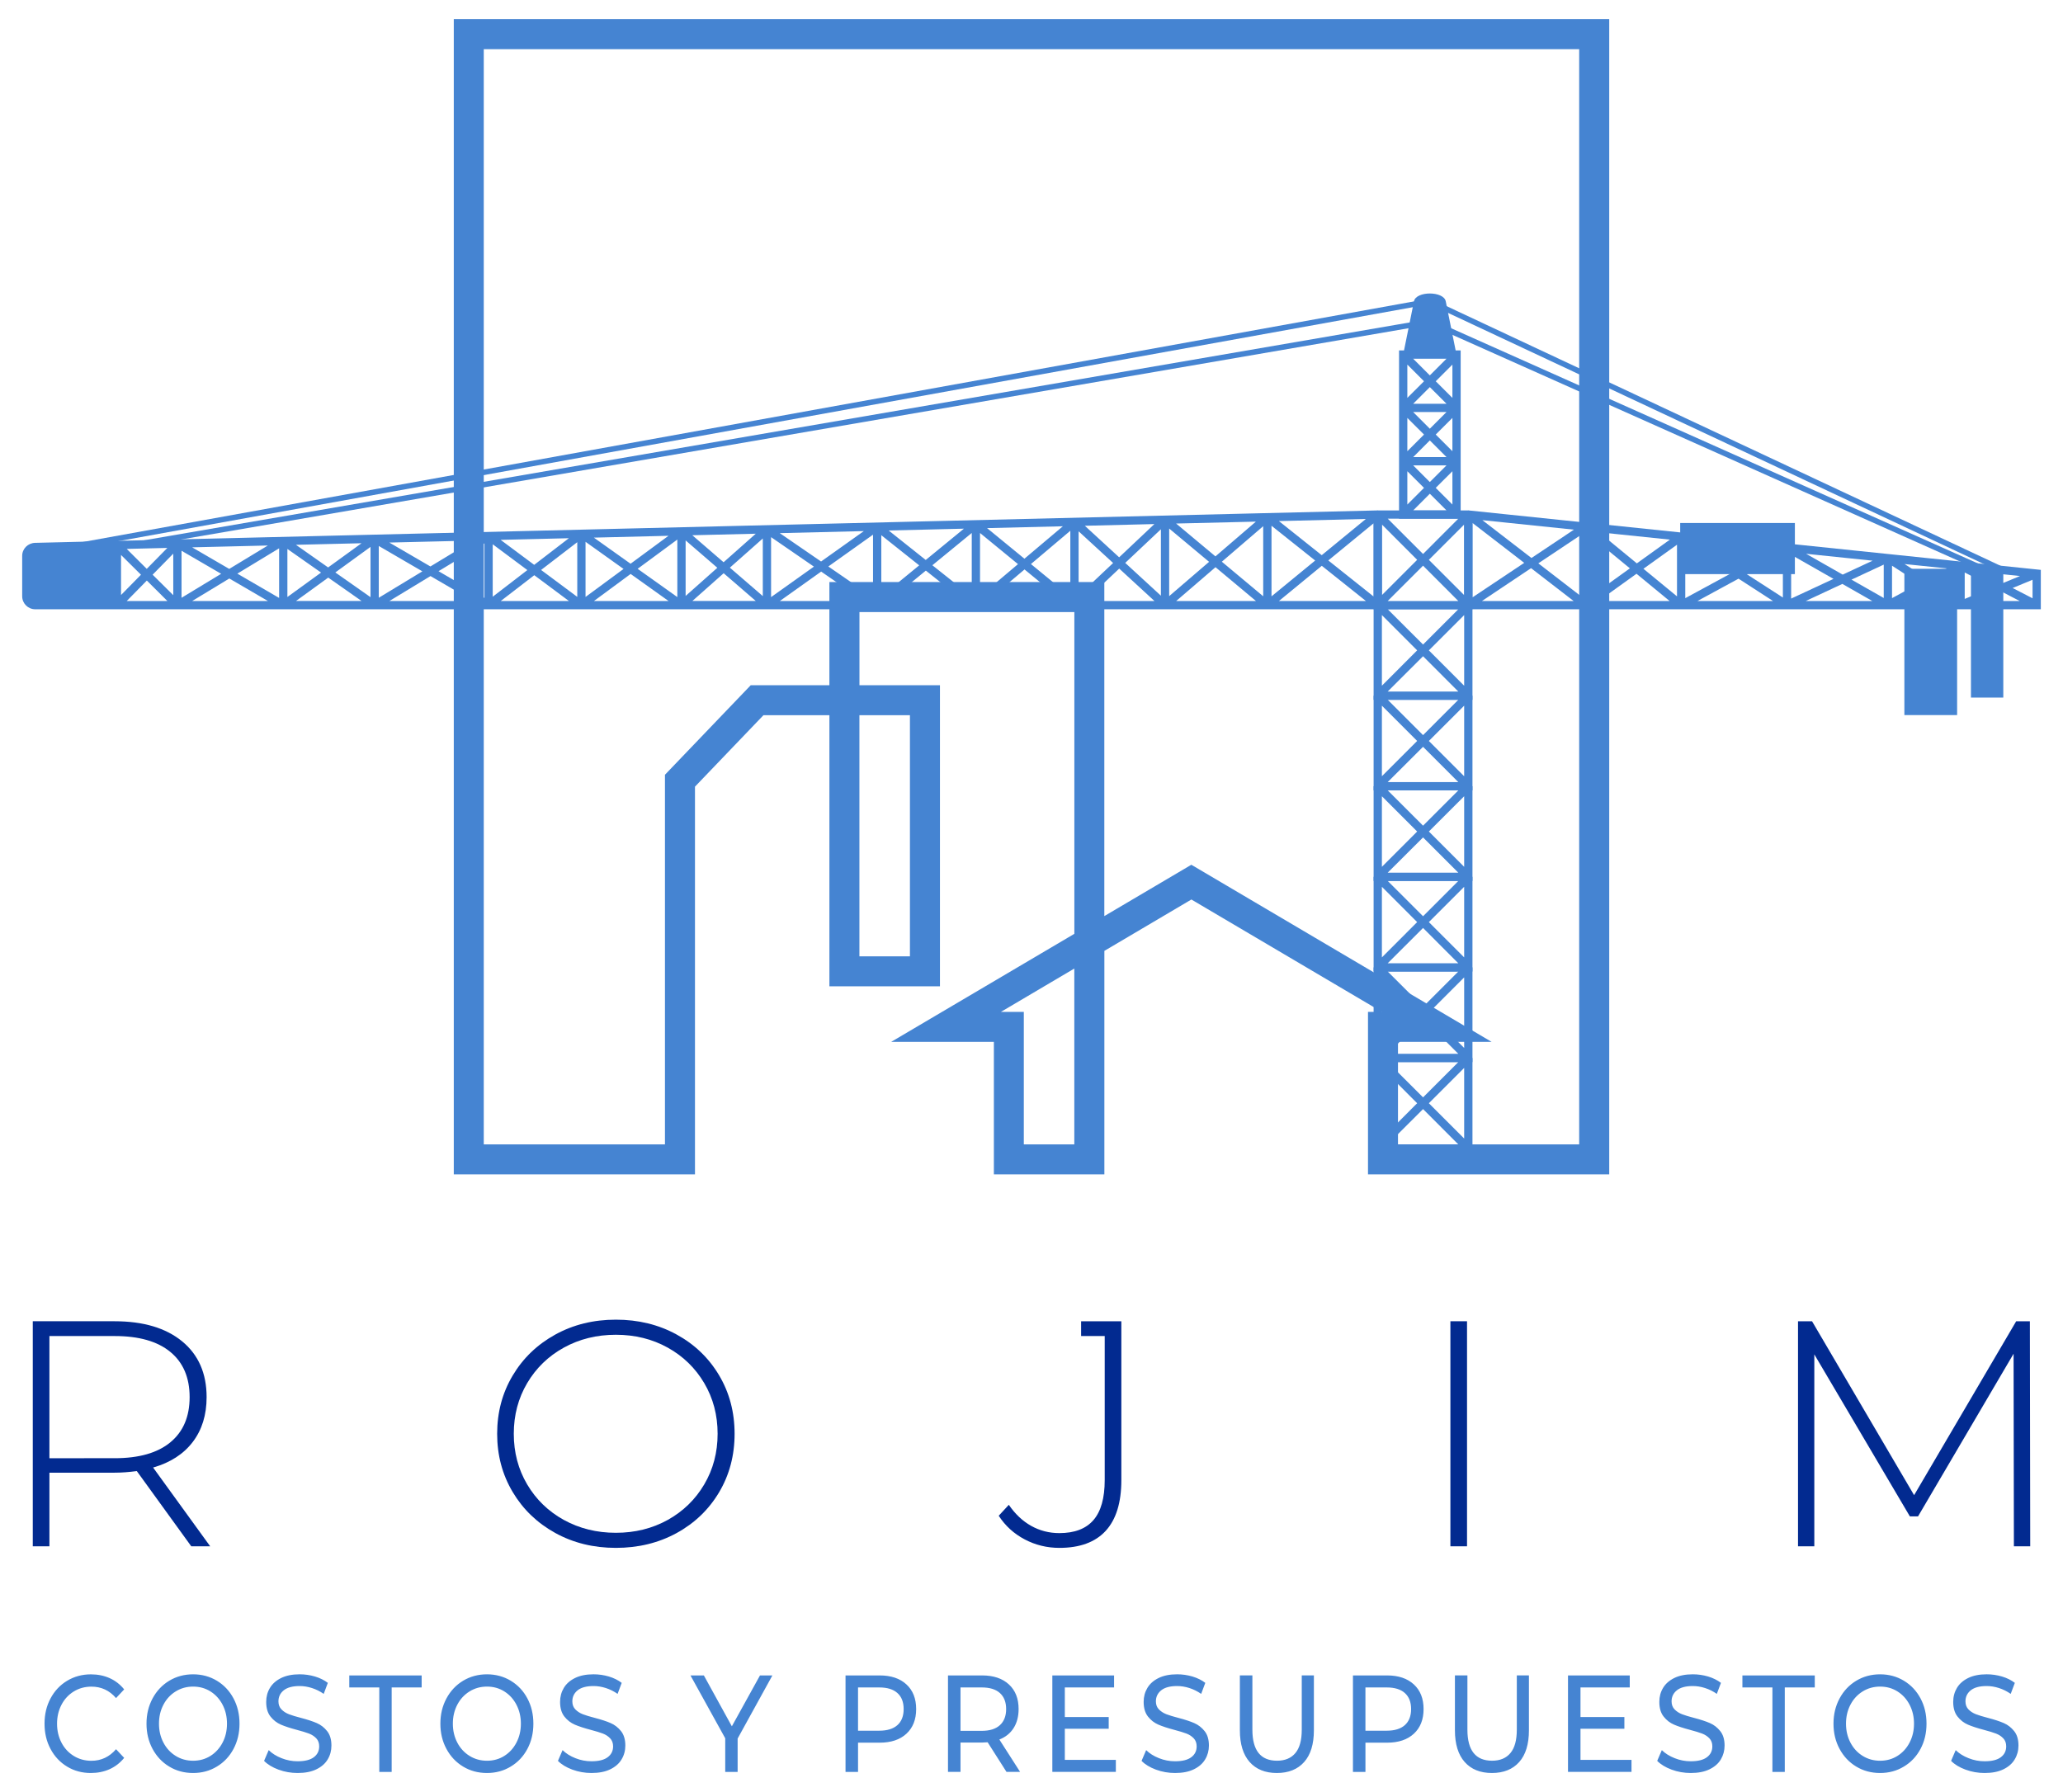 <?xml version="1.0" encoding="UTF-8" standalone="yes"?>
<!DOCTYPE svg PUBLIC "-//W3C//DTD SVG 1.1//EN" "http://www.w3.org/Graphics/SVG/1.1/DTD/svg11.dtd">

<svg width="488" height="424" viewBox="0 0 488 424" xmlns="http://www.w3.org/2000/svg" xmlns:xlink="http://www.w3.org/1999/xlink" version="1.1" baseProfile="full">
    <g transform="scale(1,-1) translate(0,-424)">
        <path d="M 90.195 45.649 L 90.195 109.786 L 74.592 109.786 L 58.396 92.882 L 58.396 1.152 L 1.343 1.152 L 1.343 4.702 L 1.343 8.251 L 1.343 274.478 L 3.112 274.478 L 8.433 274.478 L 267.559 274.478 L 272.888 274.478 L 274.66 274.478 L 274.66 8.248 L 274.66 4.699 L 274.66 1.15 L 217.598 1.15 C 217.598 13.965 217.598 26.775 217.598 39.594 L 220.883 39.594 L 175.821 66.184 L 155.238 54.03 L 155.238 1.15 L 129.1 1.15 C 129.1 11.609 129.1 22.054 129.1 32.501 L 104.808 32.501 L 148.137 58.065 L 148.137 134.192 L 97.304 134.192 L 97.304 116.879 L 116.344 116.879 L 116.344 45.646 C 107.623 45.649 98.902 45.649 90.195 45.649 L 90.195 45.649 Z M 8.433 267.371 L 8.433 8.245 L 51.295 8.245 L 51.295 95.699 L 71.586 116.882 L 90.192 116.882 L 90.192 141.295 L 155.227 141.295 L 155.227 62.258 L 175.81 74.405 L 246.838 32.501 L 224.691 32.501 L 224.691 8.245 L 267.553 8.245 L 267.553 267.371 L 8.433 267.371 L 8.433 267.371 Z M 97.293 109.783 L 97.293 52.739 L 109.243 52.739 L 109.243 109.783 L 97.293 109.783 L 97.293 109.783 Z M 136.182 8.248 L 148.126 8.248 L 148.126 49.848 L 130.765 39.594 L 136.182 39.594 L 136.182 8.248 L 136.182 8.248 Z" transform="scale(1,1) translate(106,145)" fill="#4584d2" opacity="1"></path>
        <path d="M 2.91 25.242 L 24.435 25.242 L 25.313 24.264 L 25.313 2.831 L 25.313 1.852 L 24.331 1.852 L 2.91 1.852 L 1.928 1.852 L 1.928 2.831 L 1.928 24.264 L 2.91 25.242 L 2.91 25.242 Z M 23.347 21.901 L 14.994 13.546 L 23.347 5.199 L 23.347 21.901 L 23.347 21.901 Z M 13.622 12.165 L 5.258 3.81 L 21.96 3.81 L 13.622 12.165 L 13.622 12.165 Z M 3.886 5.202 L 12.227 13.549 L 3.886 21.904 L 3.886 5.202 L 3.886 5.202 Z M 13.622 14.932 L 21.966 23.285 L 5.264 23.285 L 13.622 14.932 Z" transform="scale(1,1) translate(323,278)" fill="#4584d2" opacity="1"></path>
        <path d="M 4.293 17.565 L 321.91 25.24 L 322.891 24.475 L 322.891 1.852 L 4.322 1.852 C 3.475 1.852 2.702 2.201 2.148 2.758 C 1.594 3.312 1.248 4.08 1.248 4.926 L 1.248 14.491 C 1.248 15.335 1.588 16.091 2.139 16.645 C 2.693 17.196 3.444 17.539 4.293 17.565 L 4.293 17.565 Z M 294.81 4.926 L 294.81 21.508 L 285.026 13.102 L 294.81 4.926 L 294.81 4.926 Z M 296.773 21.609 L 296.773 4.909 L 307.106 13.383 L 296.773 21.609 L 296.773 21.609 Z M 270.608 5.064 L 270.608 20.779 L 262.171 12.823 L 270.608 5.064 L 270.608 5.064 Z M 272.568 20.954 L 272.568 4.96 L 282.009 13.073 L 272.568 20.954 L 272.568 20.954 Z M 251.144 20.298 L 251.144 5.101 L 259.308 12.798 L 251.144 20.298 L 251.144 20.298 Z M 249.184 4.904 L 249.184 20.428 L 239.866 12.55 L 249.184 4.904 L 249.184 4.904 Z M 227.824 19.899 L 227.824 4.94 L 236.807 12.531 L 227.824 19.899 L 227.824 19.899 Z M 225.867 4.864 L 225.867 19.902 L 216.55 12.266 L 225.867 4.864 L 225.867 4.864 Z M 202.513 4.69 L 202.513 19.502 L 191.939 11.974 L 202.513 4.69 L 202.513 4.69 Z M 204.471 19.373 L 204.471 4.904 L 213.436 12.241 L 204.471 19.373 L 204.471 19.373 Z M 178.398 18.915 L 178.398 4.729 L 188.533 11.94 L 178.398 18.915 L 178.398 18.915 Z M 176.44 4.971 L 176.44 18.6 L 168.65 11.695 L 176.44 4.971 L 176.44 4.971 Z M 156.223 4.735 L 156.223 18.347 L 146.835 11.425 L 156.223 4.735 L 156.223 4.735 Z M 158.183 18.144 L 158.183 5.005 L 165.686 11.667 L 158.183 18.144 L 158.183 18.144 Z M 132.552 4.783 L 132.552 17.725 L 123.994 11.153 L 132.552 4.783 L 132.552 4.783 Z M 134.509 17.812 L 134.509 4.769 L 143.5 11.392 L 134.509 17.812 L 134.509 17.812 Z M 110.593 4.535 L 110.593 17.444 L 99.735 10.86 L 110.593 4.535 L 110.593 4.535 Z M 112.55 17.23 L 112.55 4.819 L 120.748 11.125 L 112.55 17.23 L 112.55 17.23 Z M 83.643 4.715 L 83.643 16.609 L 75.321 10.562 L 83.643 4.715 L 83.643 4.715 Z M 85.603 16.825 L 85.603 4.578 L 95.913 10.824 L 85.603 16.825 L 85.603 16.825 Z M 63.982 16.122 L 63.982 4.755 L 71.949 10.534 L 63.982 16.122 L 63.982 16.122 Z M 62.024 4.535 L 62.024 16.271 L 52.145 10.281 L 62.024 4.535 L 62.024 4.535 Z M 36.987 5.185 L 36.987 15.011 L 32.102 10.031 L 36.987 5.185 L 36.987 5.185 Z M 38.944 15.695 L 38.944 4.569 L 48.314 10.244 L 38.944 15.695 L 38.944 15.695 Z M 24.632 5.227 L 29.348 10.025 L 24.632 14.702 L 24.632 5.227 L 24.632 5.227 Z M 30.715 11.414 L 35.583 16.364 L 25.971 16.133 L 30.715 11.414 L 30.715 11.414 Z M 41.45 16.504 L 50.227 11.4 L 59.361 16.938 L 41.45 16.504 L 41.45 16.504 Z M 73.617 11.749 L 81.519 17.475 L 65.998 17.104 L 73.617 11.749 L 73.617 11.749 Z M 88.097 17.635 L 97.814 11.98 L 107.938 18.11 L 88.097 17.635 L 88.097 17.635 Z M 122.363 12.362 L 130.566 18.662 L 114.426 18.271 L 122.363 12.362 L 122.363 12.362 Z M 136.478 18.802 L 145.159 12.626 L 154.13 19.235 L 136.478 18.802 L 136.478 18.802 Z M 167.165 12.978 L 174.776 19.727 L 159.763 19.365 L 167.165 12.978 L 167.165 12.978 Z M 180.451 19.865 L 190.224 13.152 L 200.339 20.346 L 180.451 19.865 L 180.451 19.865 Z M 214.98 13.515 L 224.019 20.92 L 206.212 20.49 L 214.98 13.515 L 214.98 13.515 Z M 229.492 21.052 L 238.328 13.813 L 247.42 21.488 L 229.492 21.052 L 229.492 21.052 Z M 260.734 14.145 L 269.067 22.011 L 252.615 21.606 L 260.734 14.145 L 260.734 14.145 Z M 274.208 22.135 L 283.511 14.364 L 293.078 22.588 L 274.208 22.135 L 274.208 22.135 Z M 308.653 14.648 L 319.095 23.218 L 298.52 22.717 L 308.653 14.648 L 308.653 14.648 Z M 320.928 22.197 L 310.211 13.403 L 320.928 4.867 L 320.928 22.197 L 320.928 22.197 Z M 308.67 12.134 L 298.531 3.81 L 319.103 3.81 L 308.67 12.134 L 308.67 12.134 Z M 293.095 3.81 L 283.527 11.805 L 274.233 3.81 L 293.095 3.81 L 293.095 3.81 Z M 260.751 11.476 L 252.634 3.807 L 269.086 3.807 L 260.751 11.476 L 260.751 11.476 Z M 247.432 3.81 L 238.351 11.274 L 229.517 3.81 L 247.432 3.81 L 247.432 3.81 Z M 215.008 11.001 L 206.234 3.807 L 224.039 3.807 L 215.008 11.001 L 215.008 11.001 Z M 200.348 3.81 L 190.243 10.767 L 180.476 3.81 L 200.348 3.81 L 200.348 3.81 Z M 167.182 10.379 L 159.78 3.813 L 174.781 3.813 L 167.182 10.379 L 167.182 10.379 Z M 154.142 3.81 L 145.176 10.208 L 136.503 3.81 L 154.142 3.81 L 154.142 3.81 Z M 122.382 9.912 L 114.457 3.81 L 130.575 3.81 L 122.382 9.912 L 122.382 9.912 Z M 107.947 3.81 L 97.834 9.707 L 88.117 3.81 L 107.947 3.81 L 107.947 3.81 Z M 73.642 9.344 L 66.015 3.813 L 81.528 3.813 L 73.642 9.344 L 73.642 9.344 Z M 59.378 3.81 L 50.244 9.133 L 41.467 3.81 L 59.378 3.81 L 59.378 3.81 Z M 30.732 8.647 L 25.985 3.81 L 35.592 3.81 L 30.732 8.647 Z" transform="scale(1,1) translate(4,278)" fill="#4584d2" opacity="1"></path>
        <path d="M 1.347 2.831 L 1.347 24.264 L 2.435 25.234 L 137.752 11.172 L 137.752 1.855 L 2.331 1.855 L 1.347 1.855 L 1.347 2.831 L 1.347 2.831 Z M 117.791 4.631 L 117.791 10.517 L 112.838 7.834 L 117.791 4.631 L 117.791 4.631 Z M 119.751 10.554 L 119.751 4.299 L 126.455 7.078 L 119.751 10.554 L 119.751 10.554 Z M 102.556 12.16 L 102.556 4.485 L 109.016 7.983 L 102.556 12.16 L 102.556 12.16 Z M 100.596 4.521 L 100.596 12.415 L 92.966 8.863 L 100.596 4.521 L 100.596 4.521 Z M 78.694 14.75 L 78.694 4.378 L 88.714 9.043 L 78.694 14.75 L 78.694 14.75 Z M 76.739 4.631 L 76.739 14.786 L 68.198 10.149 L 76.739 4.631 L 76.739 4.631 Z M 51.693 4.904 L 51.693 17.126 L 43.754 11.431 L 51.693 4.904 L 51.693 4.904 Z M 53.65 17.239 L 53.65 4.479 L 64.374 10.298 L 53.65 17.239 L 53.65 17.239 Z M 31.087 19.311 L 31.087 4.738 L 40.55 11.532 L 31.087 19.311 L 31.087 19.311 Z M 29.127 4.822 L 29.127 19.55 L 18.89 12.716 L 29.127 4.822 L 29.127 4.822 Z M 5.652 22.936 L 17.265 13.982 L 27.31 20.686 L 5.652 22.936 L 5.652 22.936 Z M 42.19 12.711 L 50.014 18.33 L 33.244 20.07 L 42.19 12.711 L 42.19 12.711 Z M 56.623 17.638 L 66.331 11.361 L 74.475 15.779 L 56.623 17.638 L 56.623 17.638 Z M 90.891 10.05 L 97.964 13.346 L 82.237 14.975 L 90.891 10.05 L 90.891 10.05 Z M 105.52 12.553 L 110.965 9.046 L 115.532 11.518 L 105.52 12.553 L 105.52 12.553 Z M 128.818 8.059 L 132.831 9.716 L 123.8 10.655 L 128.818 8.059 L 128.818 8.059 Z M 135.798 8.83 L 131.087 6.881 L 135.798 4.448 L 135.798 8.83 L 135.798 8.83 Z M 128.722 5.902 L 123.682 3.81 L 132.755 3.81 L 128.722 5.902 L 128.722 5.902 Z M 115.456 3.81 L 110.889 6.774 L 105.439 3.81 L 115.456 3.81 L 115.456 3.81 Z M 90.806 7.851 L 82.145 3.807 L 97.888 3.807 L 90.806 7.851 L 90.806 7.851 Z M 74.402 3.81 L 66.249 9.091 L 56.533 3.81 L 74.402 3.81 L 74.402 3.81 Z M 42.114 10.253 L 33.148 3.81 L 49.938 3.81 L 42.114 10.253 L 42.114 10.253 Z M 27.234 3.81 L 17.177 11.577 L 5.557 3.81 L 27.234 3.81 L 27.234 3.81 Z M 15.552 12.832 L 3.307 22.275 L 3.307 4.662 L 15.552 12.832 Z" transform="scale(1,1) translate(345,278)" fill="#4584d2" opacity="1"></path>
        <path d="M 16.52 14.784 L 16.52 13.898 L 16.52 2.264 L 16.52 1.282 L 15.539 1.282 L 2.923 1.282 L 1.941 1.282 L 1.941 2.264 L 1.941 13.898 L 1.941 14.784 L 1.941 14.874 L 1.941 26.517 L 1.941 27.496 L 1.941 40.112 L 1.941 41.09 L 2.923 41.09 L 3.119 41.09 L 5.473 52.719 C 5.963 55.177 12.487 55.177 12.988 52.719 L 15.333 41.09 L 15.539 41.09 L 16.52 41.09 L 16.52 40.112 L 16.52 27.496 L 16.52 26.517 L 16.52 14.874 L 16.52 14.784 L 16.52 14.784 Z M 14.566 37.744 L 10.62 33.798 L 14.566 29.861 L 14.566 37.744 L 14.566 37.744 Z M 9.225 32.414 L 5.288 28.474 L 13.173 28.474 L 9.225 32.414 L 9.225 32.414 Z M 3.904 29.861 L 7.847 33.798 L 3.904 37.744 L 3.904 29.861 L 3.904 29.861 Z M 9.225 35.187 L 13.168 39.13 L 5.282 39.13 L 9.225 35.187 L 9.225 35.187 Z M 14.566 25.125 L 10.62 21.19 L 14.566 17.248 L 14.566 25.125 L 14.566 25.125 Z M 9.225 19.801 L 5.288 15.858 L 13.173 15.858 L 9.225 19.801 L 9.225 19.801 Z M 3.904 17.245 L 7.847 21.188 L 3.904 25.122 L 3.904 17.245 L 3.904 17.245 Z M 9.225 22.569 L 13.168 26.514 L 5.282 26.514 L 9.225 22.569 L 9.225 22.569 Z M 14.566 12.512 L 10.62 8.575 L 14.566 4.629 L 14.566 12.512 L 14.566 12.512 Z M 9.225 7.188 L 5.288 3.242 L 13.173 3.242 L 9.225 7.188 L 9.225 7.188 Z M 3.904 4.626 L 7.847 8.572 L 3.904 12.509 L 3.904 4.626 L 3.904 4.626 Z M 9.225 9.953 L 13.168 13.898 L 5.282 13.898 L 9.225 9.953 Z" transform="scale(1,1) translate(329,300)" fill="#4584d2" opacity="1"></path>
        <path d="M 1.449 13.264 L 28.577 13.264 C 28.577 13.264 28.577 13.264 28.577 13.264 L 28.577 1.168 C 28.577 1.168 28.577 1.168 28.577 1.168 L 1.449 1.168 C 1.449 1.168 1.449 1.168 1.449 1.168 L 1.449 13.264 C 1.449 13.264 1.449 13.264 1.449 13.264 Z" transform="scale(1,1) translate(396,287)" fill="#4584d2" opacity="1"></path>
        <path d="M 1.478 36.428 L 13.953 36.428 C 13.953 36.428 13.953 36.428 13.953 36.428 L 13.953 1.817 C 13.953 1.817 13.953 1.817 13.953 1.817 L 1.478 1.817 C 1.478 1.817 1.478 1.817 1.478 1.817 L 1.478 36.428 C 1.478 36.428 1.478 36.428 1.478 36.428 Z" transform="scale(1,1) translate(449,253)" fill="#4584d2" opacity="1"></path>
        <path d="M 1.227 32.11 L 8.877 32.11 C 8.877 32.11 8.877 32.11 8.877 32.11 L 8.877 1.96 C 8.877 1.96 8.877 1.96 8.877 1.96 L 1.227 1.96 C 1.227 1.96 1.227 1.96 1.227 1.96 L 1.227 32.11 C 1.227 32.11 1.227 32.11 1.227 32.11 Z" transform="scale(1,1) translate(465,257)" fill="#4584d2" opacity="1"></path>
        <path d="M 1.869 8.455 L 322.11 66.349 L 322.321 66.383 L 322.503 66.299 L 458.149 2.704 L 457.598 1.526 L 322.138 65.033 L 2.094 7.178 Z" transform="scale(1,1) translate(16,287)" fill="#4584d2" opacity="1"></path>
        <path d="M 1.41 7.129 L 323.121 62.515 L 323.309 62.549 L 323.495 62.47 L 457.971 2.419 L 457.431 1.232 L 323.146 61.196 L 1.618 5.85 Z" transform="scale(1,1) translate(15,286)" fill="#4584d2" opacity="1"></path>
        <path d="M 25.31 23.831 L 25.31 2.41 L 25.31 1.431 L 24.328 1.431 L 2.907 1.431 L 1.926 1.431 L 1.926 2.41 L 1.926 23.831 L 25.31 23.831 L 25.31 23.831 Z M 23.347 21.472 L 14.994 13.125 L 23.347 4.764 L 23.347 21.472 L 23.347 21.472 Z M 13.622 11.738 L 5.258 3.388 L 21.96 3.388 L 13.622 11.738 L 13.622 11.738 Z M 3.886 4.769 L 12.227 13.13 L 3.886 21.477 L 3.886 4.769 L 3.886 4.769 Z M 13.622 14.505 L 21.966 22.855 L 5.264 22.855 L 13.622 14.505 Z" transform="scale(1,1) translate(323,257)" fill="#4584d2" opacity="1"></path>
        <path d="M 25.31 23.41 L 25.31 1.983 L 25.31 1.004 L 24.328 1.004 L 2.907 1.004 L 1.926 1.004 L 1.926 1.983 L 1.926 23.41 L 25.31 23.41 L 25.31 23.41 Z M 23.347 21.042 L 14.994 12.695 L 23.347 4.345 L 23.347 21.042 L 23.347 21.042 Z M 13.622 11.311 L 5.258 2.964 L 21.96 2.964 L 13.622 11.311 L 13.622 11.311 Z M 3.886 4.348 L 12.227 12.698 L 3.886 21.045 L 3.886 4.348 L 3.886 4.348 Z M 13.622 14.078 L 21.966 22.434 L 5.264 22.434 L 13.622 14.078 Z" transform="scale(1,1) translate(323,236)" fill="#4584d2" opacity="1"></path>
        <path d="M 25.31 23.986 L 25.31 2.553 L 25.31 1.574 L 24.328 1.574 L 2.907 1.574 L 1.926 1.574 L 1.926 2.553 L 1.926 23.986 L 25.31 23.986 L 25.31 23.986 Z M 23.347 21.615 L 14.994 13.268 L 23.347 4.915 L 23.347 21.615 L 23.347 21.615 Z M 13.622 11.873 L 5.258 3.532 L 21.96 3.532 L 13.622 11.873 L 13.622 11.873 Z M 3.886 4.915 L 12.227 13.268 L 3.886 21.615 L 3.886 4.915 L 3.886 4.915 Z M 13.622 14.652 L 21.966 23.004 L 5.264 23.004 L 13.622 14.652 Z" transform="scale(1,1) translate(323,214)" fill="#4584d2" opacity="1"></path>
        <path d="M 25.31 23.553 L 25.31 2.12 L 25.31 1.142 L 24.328 1.142 L 2.907 1.142 L 1.926 1.142 L 1.926 2.12 L 1.926 23.553 L 25.31 23.553 L 25.31 23.553 Z M 23.347 21.191 L 14.994 12.838 L 23.347 4.486 L 23.347 21.191 L 23.347 21.191 Z M 13.622 11.452 L 5.258 3.099 L 21.96 3.099 L 13.622 11.452 L 13.622 11.452 Z M 3.886 4.486 L 12.227 12.838 L 3.886 21.191 L 3.886 4.486 L 3.886 4.486 Z M 13.622 14.222 L 21.966 22.574 L 5.264 22.574 L 13.622 14.222 Z" transform="scale(1,1) translate(323,193)" fill="#4584d2" opacity="1"></path>
        <path d="M 25.31 24.12 L 25.31 2.691 L 25.31 1.718 L 24.328 1.718 L 2.907 1.718 L 1.926 1.718 L 1.926 2.691 L 1.926 24.12 L 25.31 24.12 L 25.31 24.12 Z M 23.347 21.758 L 14.994 13.405 L 23.347 5.061 L 23.347 21.758 L 23.347 21.758 Z M 13.622 12.03 L 5.258 3.678 L 21.96 3.678 L 13.622 12.03 L 13.622 12.03 Z M 3.886 5.061 L 12.227 13.405 L 3.886 21.758 L 3.886 5.061 L 3.886 5.061 Z M 13.622 14.798 L 21.966 23.142 L 5.264 23.142 L 13.622 14.798 Z" transform="scale(1,1) translate(323,171)" fill="#4584d2" opacity="1"></path>
        <path d="M 25.31 23.691 L 25.31 2.269 L 25.31 1.291 L 24.328 1.291 L 2.907 1.291 L 1.926 1.291 L 1.926 2.269 L 1.926 23.691 L 25.31 23.691 L 25.31 23.691 Z M 23.347 21.337 L 14.994 12.984 L 23.347 4.632 L 23.347 21.337 L 23.347 21.337 Z M 13.622 11.6 L 5.258 3.248 L 21.96 3.248 L 13.622 11.6 L 13.622 11.6 Z M 3.886 4.632 L 12.227 12.984 L 3.886 21.337 L 3.886 4.632 L 3.886 4.632 Z M 13.622 14.368 L 21.966 22.72 L 5.264 22.72 L 13.622 14.368 Z" transform="scale(1,1) translate(323,150)" fill="#4584d2" opacity="1"></path>
        <path d="M 39.243 1.157 L 26.36 18.955 C 24.46 18.702 22.709 18.574 21.116 18.574 L 5.689 18.574 L 5.689 1.157 L 1.754 1.157 L 1.754 54.401 L 21.116 54.401 C 27.906 54.401 33.227 52.813 37.087 49.647 C 40.942 46.475 42.873 42.076 42.873 36.453 C 42.873 32.244 41.779 28.705 39.594 25.839 C 37.41 22.973 34.283 20.958 30.218 19.791 L 43.72 1.154 L 39.243 1.157 L 39.243 1.157 Z M 21.115 21.998 C 26.875 21.998 31.273 23.253 34.304 25.765 C 37.341 28.274 38.856 31.834 38.856 36.453 C 38.856 41.06 37.339 44.629 34.304 47.134 C 31.27 49.647 26.875 50.902 21.115 50.902 L 5.688 50.902 L 5.688 21.996 L 21.115 21.998 L 21.115 21.998 Z" transform="scale(1,1) translate(6,57)" fill="#022a90" opacity="1"></path>
        <path d="M 29.682 1.784 C 24.385 1.784 19.604 2.96 15.336 5.317 C 11.066 7.676 7.708 10.905 5.267 15.013 C 2.823 19.119 1.601 23.711 1.601 28.778 C 1.601 33.848 2.823 38.439 5.267 42.545 C 7.708 46.651 11.066 49.883 15.336 52.242 C 19.604 54.598 24.387 55.776 29.682 55.776 C 34.98 55.776 39.762 54.612 44.03 52.277 C 48.3 49.946 51.652 46.729 54.1 42.617 C 56.542 38.51 57.767 33.898 57.767 28.775 C 57.767 23.655 56.542 19.041 54.1 14.935 C 51.654 10.829 48.3 7.611 44.03 5.276 C 39.761 2.949 34.98 1.784 29.682 1.784 L 29.682 1.784 Z M 29.682 5.353 C 34.209 5.353 38.295 6.372 41.947 8.394 C 45.597 10.426 48.481 13.226 50.59 16.803 C 52.697 20.374 53.751 24.369 53.751 28.778 C 53.751 33.193 52.695 37.183 50.59 40.759 C 48.481 44.331 45.599 47.136 41.947 49.164 C 38.295 51.192 34.209 52.204 29.682 52.204 C 25.156 52.204 21.054 51.192 17.378 49.164 C 13.702 47.136 10.809 44.331 8.699 40.759 C 6.59 37.183 5.536 33.193 5.536 28.778 C 5.536 24.369 6.592 20.374 8.699 16.803 C 10.81 13.226 13.704 10.426 17.378 8.394 C 21.054 6.372 25.156 5.353 29.682 5.353 Z" transform="scale(1,1) translate(116,56)" fill="#022a90" opacity="1"></path>
        <path d="M 15.594 1.784 C 12.665 1.784 9.926 2.45 7.381 3.795 C 4.832 5.141 2.79 7.006 1.246 9.384 L 3.636 11.971 C 5.129 9.794 6.888 8.127 8.922 6.99 C 10.955 5.851 13.176 5.278 15.594 5.278 C 19.193 5.278 21.88 6.306 23.654 8.358 C 25.43 10.412 26.319 13.567 26.319 17.826 L 26.319 51.901 L 20.734 51.901 L 20.734 55.4 L 30.254 55.4 L 30.254 17.826 C 30.254 12.506 29.017 8.501 26.548 5.809 C 24.082 3.125 20.424 1.784 15.594 1.784 Z" transform="scale(1,1) translate(235,56)" fill="#022a90" opacity="1"></path>
        <path d="M 1.089 54.401 L 5.024 54.401 C 5.024 54.401 5.024 54.401 5.024 54.401 L 5.024 1.157 C 5.024 1.157 5.024 1.157 5.024 1.157 L 1.089 1.157 C 1.089 1.157 1.089 1.157 1.089 1.157 L 1.089 54.401 C 1.089 54.401 1.089 54.401 1.089 54.401 Z" transform="scale(1,1) translate(342,57)" fill="#022a90" opacity="1"></path>
        <path d="M 52.384 1.157 L 52.311 46.718 L 29.707 8.232 L 27.779 8.232 L 5.174 46.565 L 5.174 1.157 L 1.319 1.157 L 1.319 54.4 L 4.635 54.4 L 28.78 13.254 L 52.927 54.4 L 56.165 54.4 L 56.246 1.157 Z" transform="scale(1,1) translate(424,57)" fill="#022a90" opacity="1"></path>
        <path d="M 12.472 1.522 C 10.403 1.522 8.536 2.023 6.869 3.039 C 5.207 4.043 3.9 5.436 2.956 7.209 C 2.005 8.977 1.534 10.976 1.534 13.187 C 1.534 15.407 2.005 17.402 2.956 19.169 C 3.9 20.943 5.207 22.335 6.887 23.346 C 8.565 24.353 10.435 24.862 12.506 24.862 C 14.12 24.862 15.6 24.561 16.941 23.965 C 18.281 23.365 19.423 22.473 20.374 21.3 L 18.449 19.247 C 16.894 21.055 14.952 21.954 12.626 21.954 C 11.087 21.954 9.699 21.573 8.454 20.812 C 7.218 20.05 6.24 19.004 5.543 17.663 C 4.845 16.328 4.494 14.835 4.494 13.181 C 4.494 11.53 4.848 10.039 5.543 8.703 C 6.241 7.361 7.216 6.317 8.454 5.553 C 9.699 4.791 11.089 4.411 12.626 4.411 C 14.931 4.411 16.872 5.322 18.449 7.151 L 20.374 5.1 C 19.423 3.926 18.276 3.036 16.926 2.422 C 15.571 1.817 14.093 1.522 12.472 1.522 L 12.472 1.522 Z M 36.684 1.522 C 34.592 1.522 32.712 2.023 31.038 3.039 C 29.359 4.043 28.047 5.447 27.086 7.225 C 26.132 9.004 25.654 10.995 25.654 13.191 C 25.654 15.388 26.132 17.375 27.086 19.159 C 28.047 20.943 29.359 22.338 31.038 23.352 C 32.712 24.359 34.594 24.869 36.684 24.869 C 38.753 24.869 40.625 24.359 42.303 23.352 C 43.977 22.338 45.285 20.95 46.235 19.175 C 47.178 17.407 47.657 15.41 47.657 13.194 C 47.657 10.979 47.178 8.983 46.235 7.215 C 45.285 5.443 43.977 4.046 42.303 3.045 C 40.625 2.025 38.753 1.522 36.684 1.522 L 36.684 1.522 Z M 36.684 4.422 C 38.202 4.422 39.563 4.802 40.782 5.564 C 41.994 6.328 42.949 7.374 43.65 8.714 C 44.348 10.05 44.694 11.541 44.694 13.192 C 44.694 14.848 44.345 16.339 43.65 17.675 C 42.949 19.015 41.994 20.061 40.782 20.823 C 39.563 21.584 38.203 21.965 36.684 21.965 C 35.164 21.965 33.788 21.584 32.56 20.823 C 31.327 20.061 30.356 19.015 29.658 17.675 C 28.957 16.339 28.607 14.848 28.607 13.192 C 28.607 11.541 28.957 10.05 29.658 8.714 C 30.356 7.374 31.327 6.328 32.56 5.564 C 33.787 4.802 35.165 4.422 36.684 4.422 L 36.684 4.422 Z M 61.391 1.522 C 59.836 1.522 58.331 1.785 56.883 2.316 C 55.435 2.851 54.294 3.545 53.467 4.39 L 54.561 6.934 C 55.349 6.15 56.358 5.516 57.591 5.029 C 58.826 4.536 60.094 4.296 61.393 4.296 C 63.108 4.296 64.391 4.616 65.237 5.257 C 66.084 5.893 66.506 6.754 66.506 7.821 C 66.506 8.597 66.276 9.238 65.815 9.723 C 65.347 10.212 64.775 10.587 64.093 10.849 C 63.417 11.107 62.458 11.403 61.214 11.73 C 59.652 12.143 58.398 12.556 57.444 12.966 C 56.489 13.381 55.671 14.01 54.987 14.874 C 54.306 15.732 53.968 16.885 53.968 18.344 C 53.968 19.566 54.258 20.66 54.843 21.637 C 55.423 22.617 56.307 23.403 57.487 23.986 C 58.672 24.575 60.141 24.872 61.894 24.872 C 63.111 24.872 64.319 24.7 65.498 24.353 C 66.683 23.997 67.701 23.494 68.548 22.846 L 67.573 20.24 C 66.705 20.846 65.776 21.307 64.79 21.622 C 63.805 21.939 62.837 22.095 61.894 22.095 C 60.216 22.095 58.96 21.757 58.12 21.087 C 57.285 20.412 56.866 19.542 56.866 18.475 C 56.866 17.692 57.099 17.06 57.577 16.573 C 58.049 16.084 58.634 15.703 59.337 15.429 C 60.035 15.157 60.981 14.872 62.187 14.561 C 63.744 14.153 64.998 13.74 65.943 13.327 C 66.892 12.913 67.708 12.282 68.38 11.432 C 69.061 10.587 69.399 9.445 69.399 8.011 C 69.399 6.815 69.109 5.721 68.515 4.735 C 67.925 3.743 67.029 2.967 65.823 2.385 C 64.625 1.806 63.145 1.522 61.391 1.522 L 61.391 1.522 Z M 80.723 21.763 L 73.623 21.763 L 73.623 24.604 L 90.743 24.604 L 90.743 21.763 L 83.649 21.763 L 83.649 1.778 L 80.721 1.778 L 80.721 21.763 L 80.723 21.763 Z M 106.198 1.522 C 104.106 1.522 102.228 2.023 100.551 3.039 C 98.879 4.043 97.559 5.447 96.605 7.225 C 95.644 9.004 95.17 10.995 95.17 13.191 C 95.17 15.388 95.647 17.375 96.605 19.159 C 97.559 20.943 98.877 22.338 100.551 23.352 C 102.229 24.359 104.108 24.869 106.198 24.869 C 108.267 24.869 110.139 24.359 111.817 23.352 C 113.491 22.338 114.804 20.95 115.749 19.175 C 116.697 17.407 117.169 15.41 117.169 13.194 C 117.169 10.979 116.697 8.983 115.749 7.215 C 114.806 5.443 113.491 4.046 111.817 3.045 C 110.139 2.025 108.267 1.522 106.198 1.522 L 106.198 1.522 Z M 106.198 4.422 C 107.716 4.422 109.082 4.802 110.294 5.564 C 111.507 6.328 112.466 7.374 113.162 8.714 C 113.862 10.05 114.213 11.541 114.213 13.192 C 114.213 14.848 113.859 16.339 113.162 17.675 C 112.466 19.015 111.507 20.061 110.294 20.823 C 109.082 21.584 107.717 21.965 106.198 21.965 C 104.678 21.965 103.307 21.584 102.074 20.823 C 100.841 20.061 99.875 19.015 99.172 17.675 C 98.474 16.339 98.121 14.848 98.121 13.192 C 98.121 11.541 98.475 10.05 99.172 8.714 C 99.873 7.374 100.841 6.328 102.074 5.564 C 103.307 4.802 104.679 4.422 106.198 4.422 L 106.198 4.422 Z M 130.912 1.522 C 129.35 1.522 127.85 1.785 126.399 2.316 C 124.951 2.851 123.814 3.545 122.981 4.39 L 124.077 6.934 C 124.871 6.15 125.878 5.516 127.111 5.029 C 128.341 4.536 129.611 4.296 130.913 4.296 C 132.624 4.296 133.905 4.616 134.752 5.257 C 135.598 5.893 136.028 6.754 136.028 7.821 C 136.028 8.597 135.793 9.238 135.33 9.723 C 134.871 10.21 134.296 10.587 133.617 10.849 C 132.936 11.107 131.975 11.403 130.731 11.73 C 129.174 12.143 127.914 12.556 126.961 12.966 C 126.006 13.381 125.186 14.01 124.504 14.874 C 123.828 15.732 123.486 16.885 123.486 18.344 C 123.486 19.566 123.782 20.66 124.36 21.637 C 124.94 22.617 125.824 23.403 127.004 23.986 C 128.188 24.575 129.656 24.872 131.411 24.872 C 132.635 24.872 133.836 24.7 135.019 24.353 C 136.198 23.997 137.218 23.494 138.064 22.846 L 137.09 20.24 C 136.222 20.846 135.293 21.307 134.313 21.622 C 133.327 21.939 132.361 22.095 131.411 22.095 C 129.739 22.095 128.477 21.757 127.641 21.087 C 126.807 20.412 126.386 19.542 126.386 18.475 C 126.386 17.692 126.621 17.06 127.094 16.573 C 127.566 16.086 128.151 15.703 128.852 15.429 C 129.552 15.157 130.503 14.872 131.704 14.561 C 133.267 14.153 134.515 13.74 135.463 13.327 C 136.408 12.913 137.223 12.282 137.902 11.432 C 138.578 10.587 138.921 9.445 138.921 8.011 C 138.921 6.815 138.626 5.721 138.03 4.735 C 137.441 3.743 136.544 2.967 135.343 2.385 C 134.142 1.804 132.659 1.522 130.912 1.522 L 130.912 1.522 Z M 165.486 9.672 L 165.486 1.778 L 162.552 1.778 L 162.552 9.736 L 154.332 24.604 L 157.498 24.604 L 164.12 12.569 L 170.774 24.604 L 173.708 24.604 L 165.486 9.672 L 165.486 9.672 Z M 199.079 24.606 C 201.766 24.606 203.874 23.9 205.413 22.482 C 206.947 21.073 207.716 19.126 207.716 16.648 C 207.716 14.169 206.945 12.228 205.413 10.812 C 203.874 9.397 201.766 8.695 199.079 8.695 L 193.968 8.695 L 193.968 1.78 L 191.009 1.78 L 191.009 24.606 L 199.079 24.606 L 199.079 24.606 Z M 198.994 11.528 C 200.864 11.528 202.298 11.97 203.278 12.846 C 204.271 13.732 204.758 14.997 204.758 16.648 C 204.758 18.298 204.269 19.563 203.278 20.444 C 202.298 21.329 200.866 21.762 198.994 21.762 L 193.967 21.762 L 193.967 11.525 L 198.994 11.528 L 198.994 11.528 Z M 229.086 1.782 L 224.624 8.79 C 224.065 8.753 223.637 8.726 223.32 8.726 L 218.205 8.726 L 218.205 1.782 L 215.246 1.782 L 215.246 24.607 L 223.32 24.607 C 225.996 24.607 228.109 23.901 229.648 22.484 C 231.187 21.075 231.951 19.127 231.951 16.65 C 231.951 14.89 231.555 13.391 230.767 12.15 C 229.979 10.912 228.858 10.01 227.398 9.443 L 232.303 1.782 L 229.086 1.782 L 229.086 1.782 Z M 223.231 11.495 C 225.108 11.495 226.535 11.94 227.521 12.835 C 228.501 13.729 229.001 14.999 229.001 16.65 C 229.001 18.299 228.501 19.564 227.521 20.445 C 226.535 21.331 225.108 21.763 223.231 21.763 L 218.205 21.763 L 218.205 11.495 L 223.231 11.495 L 223.231 11.495 Z M 254.953 4.621 L 254.953 1.782 L 239.928 1.782 L 239.928 24.607 L 254.533 24.607 L 254.533 21.766 L 242.882 21.766 L 242.882 14.758 L 253.263 14.758 L 253.263 11.991 L 242.882 11.991 L 242.882 4.621 L 254.953 4.621 L 254.953 4.621 Z M 268.953 1.522 C 267.395 1.522 265.891 1.785 264.443 2.316 C 262.995 2.851 261.86 3.545 261.034 4.39 L 262.123 6.934 C 262.911 6.15 263.924 5.516 265.154 5.029 C 266.391 4.536 267.657 4.296 268.956 4.296 C 270.67 4.296 271.953 4.616 272.798 5.257 C 273.65 5.893 274.068 6.754 274.068 7.821 C 274.068 8.597 273.837 9.238 273.376 9.723 C 272.91 10.212 272.342 10.587 271.661 10.849 C 270.98 11.107 270.023 11.403 268.775 11.73 C 267.22 12.143 265.96 12.556 265.005 12.966 C 264.051 13.38 263.232 14.01 262.552 14.874 C 261.876 15.732 261.53 16.885 261.53 18.344 C 261.53 19.566 261.823 20.66 262.406 21.637 C 262.984 22.617 263.868 23.403 265.049 23.986 C 266.232 24.575 267.702 24.872 269.456 24.872 C 270.681 24.872 271.882 24.7 273.064 24.353 C 274.249 23.997 275.263 23.494 276.11 22.846 L 275.135 20.24 C 274.265 20.846 273.338 21.307 272.359 21.622 C 271.366 21.939 270.399 22.095 269.456 22.095 C 267.777 22.095 266.522 21.757 265.686 21.087 C 264.85 20.412 264.426 19.542 264.426 18.475 C 264.426 17.692 264.659 17.06 265.138 16.573 C 265.611 16.084 266.198 15.703 266.897 15.429 C 267.598 15.157 268.548 14.872 269.749 14.561 C 271.31 14.153 272.559 13.74 273.503 13.327 C 274.452 12.913 275.268 12.282 275.948 11.432 C 276.629 10.587 276.967 9.445 276.967 8.011 C 276.967 6.815 276.67 5.721 276.075 4.735 C 275.487 3.743 274.589 2.967 273.383 2.385 C 272.185 1.806 270.71 1.522 268.953 1.522 L 268.953 1.522 Z M 293.039 1.522 C 290.28 1.522 288.134 2.392 286.595 4.128 C 285.061 5.865 284.29 8.368 284.29 11.631 L 284.29 24.609 L 287.251 24.609 L 287.251 11.762 C 287.251 6.871 289.192 4.427 293.074 4.427 C 294.971 4.427 296.415 5.033 297.424 6.242 C 298.431 7.448 298.929 9.285 298.929 11.762 L 298.929 24.609 L 301.799 24.609 L 301.799 11.631 C 301.799 8.343 301.032 5.841 299.493 4.115 C 297.954 2.389 295.805 1.522 293.039 1.522 L 293.039 1.522 Z M 319.107 24.606 C 321.795 24.606 323.901 23.9 325.44 22.482 C 326.979 21.073 327.745 19.126 327.745 16.648 C 327.745 14.169 326.978 12.228 325.44 10.812 C 323.903 9.397 321.795 8.695 319.107 8.695 L 313.995 8.695 L 313.995 1.78 L 311.037 1.78 L 311.037 24.606 L 319.107 24.606 L 319.107 24.606 Z M 319.023 11.528 C 320.894 11.528 322.327 11.97 323.312 12.846 C 324.299 13.732 324.795 14.997 324.795 16.648 C 324.795 18.298 324.299 19.563 323.312 20.444 C 322.329 21.329 320.894 21.762 319.023 21.762 L 313.993 21.762 L 313.993 11.525 L 319.023 11.528 L 319.023 11.528 Z M 343.914 1.522 C 341.151 1.522 339.002 2.392 337.463 4.128 C 335.93 5.865 335.16 8.368 335.16 11.631 L 335.16 24.609 L 338.115 24.609 L 338.115 11.762 C 338.115 6.871 340.062 4.427 343.946 4.427 C 345.838 4.427 347.286 5.033 348.289 6.242 C 349.298 7.448 349.799 9.285 349.799 11.762 L 349.799 24.609 L 352.667 24.609 L 352.667 11.631 C 352.667 8.343 351.9 5.841 350.364 4.115 C 348.828 2.389 346.668 1.522 343.914 1.522 L 343.914 1.522 Z M 376.93 4.621 L 376.93 1.782 L 361.909 1.782 L 361.909 24.607 L 376.516 24.607 L 376.516 21.766 L 364.864 21.766 L 364.864 14.758 L 375.245 14.758 L 375.245 11.991 L 364.864 11.991 L 364.864 4.621 L 376.93 4.621 L 376.93 4.621 Z M 390.935 1.522 C 389.378 1.522 387.873 1.785 386.426 2.316 C 384.979 2.851 383.842 3.545 383.01 4.39 L 384.104 6.934 C 384.892 6.15 385.906 5.516 387.141 5.029 C 388.369 4.536 389.639 4.296 390.936 4.296 C 392.65 4.296 393.934 4.616 394.778 5.257 C 395.625 5.893 396.05 6.754 396.05 7.821 C 396.05 8.597 395.818 9.238 395.358 9.723 C 394.89 10.212 394.323 10.587 393.641 10.849 C 392.96 11.107 392.003 11.403 390.757 11.73 C 389.202 12.143 387.941 12.556 386.987 12.966 C 386.024 13.381 385.212 14.01 384.53 14.874 C 383.85 15.732 383.512 16.885 383.512 18.344 C 383.512 19.566 383.802 20.66 384.386 21.637 C 384.963 22.617 385.85 23.403 387.027 23.986 C 388.212 24.575 389.681 24.872 391.434 24.872 C 392.659 24.872 393.86 24.7 395.044 24.353 C 396.223 23.997 397.241 23.494 398.088 22.846 L 397.113 20.24 C 396.245 20.846 395.324 21.307 394.333 21.622 C 393.351 21.939 392.386 22.095 391.434 22.095 C 389.762 22.095 388.502 21.757 387.664 21.087 C 386.824 20.412 386.41 19.542 386.41 18.475 C 386.41 17.692 386.646 17.06 387.117 16.573 C 387.589 16.084 388.178 15.703 388.877 15.429 C 389.575 15.157 390.528 14.872 391.729 14.561 C 393.284 14.153 394.538 13.74 395.488 13.327 C 396.432 12.913 397.248 12.282 397.923 11.432 C 398.604 10.587 398.948 9.445 398.948 8.011 C 398.948 6.815 398.647 5.721 398.063 4.735 C 397.467 3.743 396.57 2.967 395.363 2.385 C 394.166 1.806 392.687 1.522 390.935 1.522 L 390.935 1.522 Z M 410.263 21.763 L 403.163 21.763 L 403.163 24.604 L 420.283 24.604 L 420.283 21.763 L 413.187 21.763 L 413.187 1.778 L 410.26 1.778 L 410.263 21.763 L 410.263 21.763 Z M 435.739 1.522 C 433.653 1.522 431.771 2.023 430.096 3.039 C 428.416 4.043 427.104 5.447 426.146 7.225 C 425.187 9.004 424.711 10.995 424.711 13.191 C 424.711 15.388 425.189 17.375 426.146 19.159 C 427.104 20.943 428.416 22.338 430.096 23.352 C 431.774 24.359 433.656 24.869 435.739 24.869 C 437.81 24.869 439.687 24.359 441.359 23.352 C 443.039 22.338 444.346 20.95 445.295 19.175 C 446.24 17.407 446.713 15.41 446.713 13.194 C 446.713 10.979 446.24 8.983 445.295 7.215 C 444.346 5.443 443.039 4.046 441.359 3.045 C 439.685 2.025 437.81 1.522 435.739 1.522 L 435.739 1.522 Z M 435.739 4.422 C 437.262 4.422 438.625 4.802 439.839 5.564 C 441.056 6.328 442.007 7.374 442.707 8.714 C 443.406 10.05 443.756 11.541 443.756 13.192 C 443.756 14.848 443.402 16.339 442.707 17.675 C 442.007 19.015 441.056 20.061 439.839 20.823 C 438.625 21.584 437.265 21.965 435.739 21.965 C 434.224 21.965 432.849 21.584 431.617 20.823 C 430.382 20.061 429.42 19.015 428.72 17.675 C 428.019 16.339 427.669 14.848 427.669 13.192 C 427.669 11.541 428.019 10.05 428.72 8.714 C 429.42 7.374 430.382 6.328 431.617 5.564 C 432.85 4.802 434.221 4.422 435.739 4.422 L 435.739 4.422 Z M 460.453 1.522 C 458.892 1.522 457.393 1.785 455.945 2.316 C 454.493 2.851 453.356 3.545 452.529 4.39 L 453.618 6.934 C 454.411 6.15 455.42 5.516 456.655 5.029 C 457.888 4.536 459.153 4.296 460.455 4.296 C 462.17 4.296 463.453 4.616 464.298 5.257 C 465.144 5.893 465.564 6.754 465.564 7.821 C 465.564 8.597 465.338 9.238 464.872 9.723 C 464.411 10.212 463.837 10.587 463.155 10.849 C 462.479 11.107 461.517 11.403 460.276 11.73 C 458.716 12.143 457.455 12.556 456.502 12.966 C 455.546 13.381 454.73 14.01 454.054 14.874 C 453.37 15.732 453.027 16.885 453.027 18.344 C 453.027 19.566 453.323 20.66 453.902 21.637 C 454.48 22.617 455.365 23.403 456.549 23.986 C 457.729 24.575 459.198 24.872 460.951 24.872 C 462.175 24.872 463.376 24.7 464.561 24.353 C 465.745 23.997 466.758 23.494 467.606 22.846 L 466.63 20.24 C 465.762 20.846 464.835 21.307 463.853 21.622 C 462.868 21.939 461.901 22.095 460.951 22.095 C 459.279 22.095 458.019 21.757 457.181 21.087 C 456.347 20.412 455.929 19.542 455.929 18.475 C 455.929 17.692 456.163 17.06 456.634 16.573 C 457.106 16.084 457.696 15.703 458.395 15.429 C 459.097 15.157 460.045 14.872 461.246 14.561 C 462.809 14.153 464.057 13.74 465.006 13.327 C 465.951 12.913 466.766 12.282 467.444 11.432 C 468.128 10.587 468.466 9.445 468.466 8.011 C 468.466 6.815 468.168 5.721 467.573 4.735 C 466.983 3.743 466.087 2.967 464.886 2.385 C 463.685 1.804 462.209 1.522 460.453 1.522 Z" transform="scale(1,1) translate(9,3)" fill="#4584d2" opacity="1"></path>
    </g>
</svg>